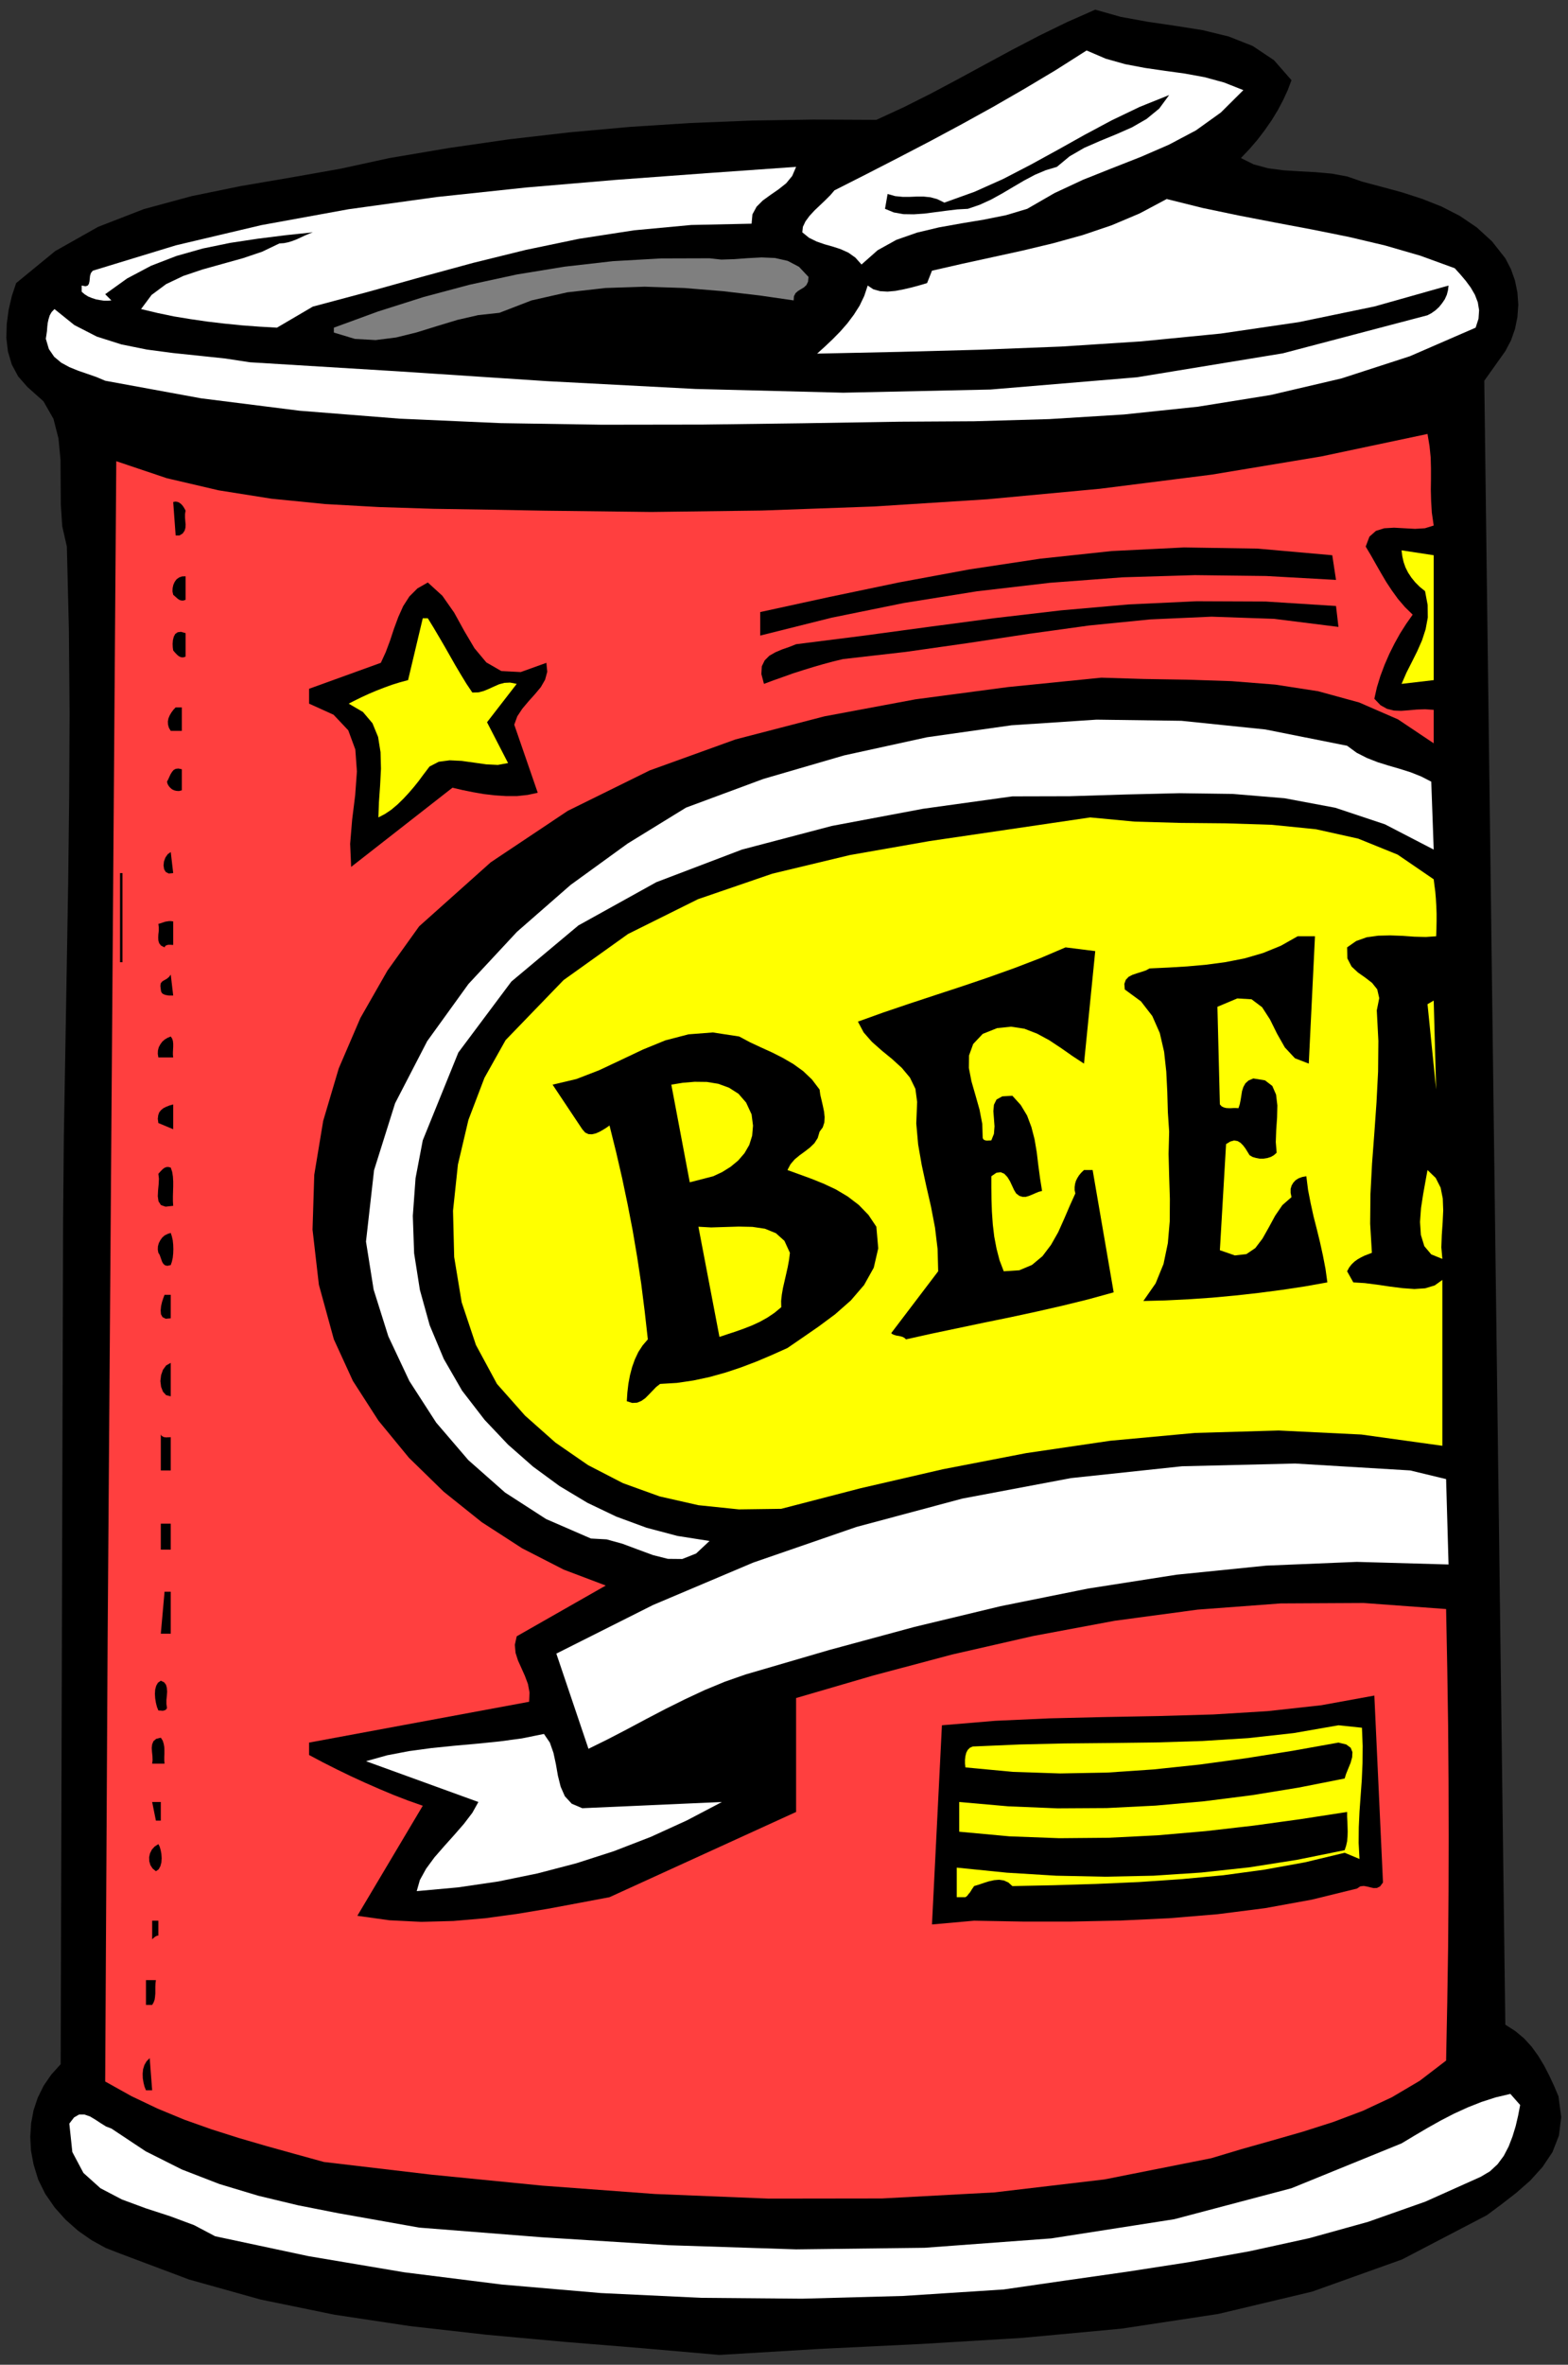 <?xml version="1.0" encoding="UTF-8" standalone="no"?>
<svg
   xmlns:dc="http://purl.org/dc/elements/1.1/"
   xmlns:cc="http://creativecommons.org/ns#"
   xmlns:rdf="http://www.w3.org/1999/02/22-rdf-syntax-ns#"
   xmlns:svg="http://www.w3.org/2000/svg"
   xmlns="http://www.w3.org/2000/svg"
   xmlns:sodipodi="http://sodipodi.sourceforge.net/DTD/sodipodi-0.dtd"
   xmlns:inkscape="http://www.inkscape.org/namespaces/inkscape"
   version="1.0"
   width="913.723mm"
   height="1377.019mm"
   id="svg109"
   sodipodi:docname="GC000537.WMF">
  <rect width="100%" height="100%" fill="#333333" stroke="none"/>
  <sodipodi:namedview
     pagecolor="#ffffff"
     bordercolor="#666666"
     borderopacity="1"
     objecttolerance="10"
     gridtolerance="10"
     guidetolerance="10"
     inkscape:pageopacity="0"
     inkscape:pageshadow="2"
     inkscape:window-width="640"
     inkscape:window-height="480"
     id="namedview111" />
  <defs
     id="defs3">
    <pattern
       id="WMFhbasepattern"
       patternUnits="userSpaceOnUse"
       width="6"
       height="6"
       x="0"
       y="0" />
  </defs>
  <path
     style="fill:none;stroke:none;"
     d="  M 0,5203.84   L 3452.8,5203.84   L 3452.8,0   L 0,0   z "
     id="path5" />
  <path
     style="fill:#000000;fill-rule:evenodd;fill-opacity:1;stroke:none;"
     d="  M 2844.434,176.477   L 2836.183,198.378   L 2826.028,220.278   L 2814.286,242.497   L 2800.957,264.398   L 2785.724,286.298   L 2769.539,307.565   L 2751.767,328.196   L 2733.044,347.875   L 2733.044,347.875   L 2761.288,361.841   L 2793.023,370.411   L 2826.98,374.854   L 2862.206,377.076   L 2898.067,378.98   L 2933.293,382.155   L 2967.567,388.503   L 2999.62,399.612   L 2999.62,399.612   L 3043.732,411.356   L 3088.162,423.417   L 3132.273,437.7   L 3174.799,454.523   L 3215.103,475.154   L 3252.55,500.546   L 3286.19,531.334   L 3315.386,568.471   L 3315.386,568.471   L 3327.763,592.276   L 3336.649,617.351   L 3342.044,643.695   L 3343.948,670.675   L 3342.044,697.972   L 3336.649,724.316   L 3327.763,749.391   L 3315.386,772.879   L 3315.386,772.879   L 3269.053,837.947   L 3315.386,4456.036   L 3315.386,4456.036   L 3337.284,4470.002   L 3356.642,4486.189   L 3373.462,4504.599   L 3388.06,4524.913   L 3401.072,4546.496   L 3412.496,4568.714   L 3422.969,4591.25   L 3432.489,4613.786   L 3432.489,4613.786   L 3438.519,4659.492   L 3433.441,4700.12   L 3419.161,4736.621   L 3397.263,4769.314   L 3370.288,4799.15   L 3339.505,4826.129   L 3306.818,4851.521   L 3274.765,4875.327   L 3274.765,4875.327   L 3087.844,4972.77   L 2889.816,5043.551   L 2682.902,5092.749   L 2469.323,5125.124   L 2250.35,5145.438   L 2028.837,5158.769   L 1806.056,5169.56   L 1584.543,5182.891   L 1584.543,5182.891   L 1413.49,5167.973   L 1242.119,5154.008   L 1071.701,5138.455   L 902.869,5119.41   L 736.576,5094.336   L 574.091,5061.008   L 416.367,5016.889   L 264.355,4959.756   L 264.355,4959.756   L 232.62,4947.377   L 201.519,4930.238   L 172.005,4909.606   L 144.396,4885.166   L 120.277,4858.187   L 99.649,4828.351   L 84.099,4796.928   L 73.943,4763.6   L 73.943,4763.6   L 68.231,4733.13   L 66.644,4702.976   L 68.548,4673.14   L 73.943,4644.257   L 83.146,4616.642   L 96.158,4590.298   L 112.978,4565.858   L 133.606,4543.005   L 133.606,4543.005   L 139.001,2680.795   L 139.001,2680.795   L 140.587,2502.731   L 143.761,2319.589   L 146.934,2133.273   L 150.108,1945.37   L 152.329,1756.832   L 153.281,1569.246   L 151.695,1384.199   L 147.252,1202.961   L 147.252,1202.961   L 137.096,1158.207   L 133.923,1110.28   L 133.606,1061.082   L 133.288,1012.202   L 128.845,965.226   L 117.738,921.741   L 95.841,883.336   L 60.297,851.595   L 60.297,851.595   L 39.986,828.425   L 26.023,802.398   L 17.454,773.514   L 13.964,743.678   L 14.916,712.572   L 19.041,681.784   L 26.023,651.631   L 35.544,623.064   L 35.544,623.064   L 121.546,552.601   L 216.117,499.277   L 316.718,460.236   L 422.079,431.67   L 530.614,409.451   L 640.418,390.724   L 749.905,371.363   L 857.805,347.875   L 857.805,347.875   L 989.189,325.657   L 1121.208,306.612   L 1253.544,291.377   L 1386.832,279.316   L 1520.755,270.746   L 1655.63,265.35   L 1792.092,263.128   L 1930.141,263.763   L 1930.141,263.763   L 1990.755,235.831   L 2050.735,205.678   L 2110.397,173.937   L 2170.059,141.562   L 2229.404,109.504   L 2289.702,78.081   L 2350.316,48.563   L 2412.2,21.266   L 2412.2,21.266   L 2468.371,37.136   L 2527.716,47.928   L 2588.331,56.815   L 2648.628,66.337   L 2706.068,80.303   L 2759.066,101.252   L 2805.717,132.357   L 2844.434,176.477   L 2844.434,176.477   L 2844.434,176.477   L 2844.434,176.477   L 2844.434,176.477  z "
     id="path7" />
  <path
     style="fill:#ffffff;fill-rule:evenodd;fill-opacity:1;stroke:none;"
     d="  M 2738.439,198.378   L 2688.932,247.575   L 2634.029,286.933   L 2574.684,318.356   L 2512.483,345.336   L 2448.695,370.411   L 2384.907,395.803   L 2322.389,425.004   L 2262.409,459.601   L 2262.409,459.601   L 2215.758,473.567   L 2166.886,483.406   L 2117.061,491.659   L 2067.554,500.546   L 2019.634,511.973   L 1974.253,527.843   L 1932.997,550.696   L 1897.453,582.119   L 1897.453,582.119   L 1883.807,566.884   L 1868.574,556.092   L 1851.754,548.474   L 1834.3,542.761   L 1816.211,537.683   L 1798.756,531.652   L 1781.937,523.399   L 1767.021,511.338   L 1767.021,511.338   L 1768.291,499.277   L 1774.003,487.215   L 1782.889,475.154   L 1793.996,463.093   L 1806.056,451.666   L 1818.115,440.239   L 1828.905,429.448   L 1837.791,418.973   L 1837.791,418.973   L 1907.926,383.424   L 1978.378,347.24   L 2048.513,310.739   L 2118.331,273.285   L 2187.831,234.879   L 2256.697,195.204   L 2325.245,154.258   L 2393.159,111.091   L 2393.159,111.091   L 2435.367,129.183   L 2478.209,141.245   L 2521.686,149.497   L 2565.481,155.845   L 2609.276,161.876   L 2652.753,169.811   L 2695.913,181.555   L 2738.439,198.378   L 2738.439,198.378   L 2738.439,198.378   L 2738.439,198.378   L 2738.439,198.378  z "
     id="path9" />
  <path
     style="fill:#000000;fill-rule:evenodd;fill-opacity:1;stroke:none;"
     d="  M 2575.002,209.169   L 2553.104,239.005   L 2525.177,261.858   L 2493.125,280.268   L 2458.533,295.503   L 2422.99,310.104   L 2388.081,325.339   L 2355.711,344.066   L 2327.784,367.237   L 2327.784,367.237   L 2303.348,374.537   L 2279.229,384.694   L 2255.427,397.39   L 2231.626,411.356   L 2207.507,425.639   L 2182.753,439.287   L 2157.683,450.714   L 2131.66,459.601   L 2131.66,459.601   L 2108.493,460.871   L 2084.691,463.727   L 2060.255,466.901   L 2036.137,470.075   L 2012.652,471.662   L 1989.803,471.345   L 1968.54,467.536   L 1949.182,459.601   L 1949.182,459.601   L 1954.894,426.909   L 1954.894,426.909   L 1971.714,431.67   L 1987.899,433.257   L 2003.766,433.257   L 2019.317,432.622   L 2034.232,432.622   L 2049.465,434.209   L 2064.381,438.335   L 2079.931,445.953   L 2079.931,445.953   L 2146.258,422.147   L 2209.411,393.898   L 2270.026,362.475   L 2329.688,329.783   L 2388.716,296.773   L 2448.695,264.715   L 2510.262,235.196   L 2575.002,209.169   L 2575.002,209.169   L 2575.002,209.169   L 2575.002,209.169   L 2575.002,209.169  z "
     id="path11" />
  <path
     style="fill:#ffffff;fill-rule:evenodd;fill-opacity:1;stroke:none;"
     d="  M 1753.375,367.237   L 1744.806,387.233   L 1731.478,403.421   L 1714.658,416.752   L 1697.204,428.813   L 1680.066,441.192   L 1666.42,454.84   L 1657.217,471.662   L 1655.313,492.294   L 1655.313,492.294   L 1522.342,495.15   L 1396.353,506.894   L 1275.124,525.621   L 1157.704,550.061   L 1041.87,578.628   L 926.353,610.051   L 809.25,642.743   L 688.973,674.801   L 688.973,674.801   L 609.952,721.142   L 609.952,721.142   L 571.235,718.92   L 532.836,716.064   L 494.753,712.255   L 456.988,707.811   L 419.858,702.415   L 383.045,696.385   L 346.549,688.767   L 310.689,680.197   L 310.689,680.197   L 333.855,649.091   L 365.908,625.286   L 403.99,607.194   L 446.516,592.911   L 490.945,580.532   L 535.374,568.153   L 577.582,553.87   L 615.347,535.778   L 615.347,535.778   L 625.185,535.143   L 634.706,533.239   L 643.909,530.382   L 653.112,526.891   L 661.998,522.765   L 670.884,518.638   L 679.77,514.829   L 688.973,511.338   L 688.973,511.338   L 628.994,517.686   L 568.062,525.304   L 507.13,534.508   L 446.833,546.887   L 388.44,563.392   L 332.586,584.976   L 279.905,612.907   L 231.668,647.504   L 231.668,647.504   L 245.314,661.153   L 245.314,661.153   L 237.697,661.788   L 229.129,661.788   L 220.56,660.518   L 211.674,658.931   L 202.789,656.074   L 194.22,652.583   L 186.604,647.822   L 179.939,642.108   L 179.939,642.108   L 179.939,628.46   L 179.939,628.46   L 188.19,630.047   L 193.268,628.46   L 195.807,624.651   L 197.076,619.255   L 197.711,613.225   L 198.346,606.877   L 200.25,600.846   L 204.375,595.767   L 204.375,595.767   L 387.488,539.904   L 575.678,495.468   L 767.359,460.553   L 962.214,433.574   L 1159.29,412.625   L 1357.319,395.803   L 1555.664,381.202   L 1753.375,367.237   L 1753.375,367.237   L 1753.375,367.237   L 1753.375,367.237   L 1753.375,367.237  z "
     id="path13" />
  <path
     style="fill:#ffffff;fill-rule:evenodd;fill-opacity:1;stroke:none;"
     d="  M 3203.995,590.372   L 3216.372,604.02   L 3228.432,618.303   L 3239.222,632.904   L 3248.425,648.774   L 3254.772,665.279   L 3257.628,682.736   L 3256.358,701.463   L 3250.012,721.142   L 3250.012,721.142   L 3105.298,783.988   L 2954.556,832.868   L 2798.418,869.37   L 2638.472,895.08   L 2475.353,912.219   L 2310.964,922.376   L 2145.941,927.137   L 1981.869,928.09   L 1981.869,928.09   L 1766.704,931.581   L 1547.413,934.438   L 1325.583,934.755   L 1102.484,931.264   L 880.02,921.424   L 659.777,903.967   L 443.025,876.67   L 231.668,837.947   L 231.668,837.947   L 212.944,830.012   L 192.951,823.029   L 172.64,816.046   L 152.964,808.111   L 134.875,798.271   L 119.325,785.258   L 107.583,768.118   L 100.918,745.582   L 100.918,745.582   L 102.188,737.33   L 103.457,728.442   L 104.092,719.555   L 105.044,710.985   L 106.948,702.415   L 109.487,694.163   L 113.612,686.862   L 119.959,680.197   L 119.959,680.197   L 163.754,715.429   L 213.261,740.821   L 267.211,757.961   L 323.7,769.388   L 381.458,777.005   L 439.534,783.036   L 496.34,789.067   L 550.29,797.319   L 550.29,797.319   L 877.798,817.316   L 1204.989,838.899   L 1531.545,856.039   L 1857.149,864.291   L 2181.484,857.308   L 2504.232,830.329   L 2825.393,777.64   L 3144.016,693.845   L 3144.016,693.845   L 3152.901,689.084   L 3161.47,683.054   L 3169.404,675.753   L 3176.068,667.501   L 3182.098,658.613   L 3186.541,648.774   L 3189.08,638.934   L 3190.349,628.46   L 3190.349,628.46   L 3027.23,674.484   L 2859.985,709.081   L 2688.614,734.156   L 2514.07,751.295   L 2337.304,762.722   L 2158.635,769.705   L 1979.33,774.466   L 1799.708,778.275   L 1799.708,778.275   L 1816.846,762.722   L 1833.983,746.534   L 1850.802,729.395   L 1866.353,711.62   L 1880.633,692.576   L 1893.328,672.579   L 1903.483,651.313   L 1911.099,628.46   L 1911.099,628.46   L 1923.476,636.713   L 1938.392,640.839   L 1954.894,641.791   L 1972.349,640.204   L 1990.438,636.713   L 2008.209,632.586   L 2025.664,627.825   L 2041.849,623.064   L 2041.849,623.064   L 2052.639,595.767   L 2052.639,595.767   L 2119.283,580.532   L 2186.244,565.931   L 2252.889,551.331   L 2319.215,535.461   L 2384.59,517.369   L 2448.378,495.785   L 2509.944,469.758   L 2569.607,438.018   L 2569.607,438.018   L 2648.628,457.697   L 2729.235,474.519   L 2809.843,490.072   L 2890.768,505.307   L 2971.058,521.495   L 3050.396,540.222   L 3128.148,562.757   L 3203.995,590.372   L 3203.995,590.372   L 3203.995,590.372   L 3203.995,590.372   L 3203.995,590.372  z "
     id="path15" />
  <path
     style="fill:#7f7f7f;fill-rule:evenodd;fill-opacity:1;stroke:none;"
     d="  M 1780.667,609.416   L 1779.715,619.89   L 1776.224,627.19   L 1770.512,632.586   L 1764.165,636.395   L 1757.501,640.521   L 1752.106,645.283   L 1748.615,651.948   L 1747.98,661.153   L 1747.98,661.153   L 1673.402,650.361   L 1592.16,640.839   L 1506.792,633.856   L 1419.837,630.999   L 1333.2,633.856   L 1249.418,643.378   L 1170.715,661.153   L 1099.945,688.449   L 1099.945,688.449   L 1053.294,693.528   L 1007.596,704.002   L 962.531,717.651   L 917.467,731.616   L 872.403,742.726   L 827.339,748.439   L 781.64,745.9   L 735.307,731.934   L 735.307,731.934   L 735.307,721.142   L 735.307,721.142   L 832.417,685.593   L 932.383,653.852   L 1034.571,626.556   L 1138.662,604.02   L 1243.706,586.88   L 1349.702,574.819   L 1456.015,568.788   L 1562.646,568.471   L 1562.646,568.471   L 1588.669,571.327   L 1617.231,570.375   L 1647.379,568.153   L 1677.528,566.566   L 1707.042,567.836   L 1734.968,574.184   L 1759.722,587.198   L 1780.667,609.416   L 1780.667,609.416   L 1780.667,609.416   L 1780.667,609.416   L 1780.667,609.416  z "
     id="path17" />
  <path
     style="fill:#ff3f3f;fill-rule:evenodd;fill-opacity:1;stroke:none;"
     d="  M 3157.662,1156.62   L 3138.303,1162.651   L 3116.406,1163.921   L 3093.239,1162.651   L 3070.39,1161.382   L 3048.81,1162.651   L 3030.403,1168.364   L 3016.122,1181.061   L 3007.871,1202.961   L 3007.871,1202.961   L 3019.613,1222.64   L 3030.721,1242.32   L 3041.828,1261.681   L 3053.253,1281.043   L 3065.629,1299.77   L 3078.958,1318.179   L 3094.191,1335.954   L 3111.328,1352.776   L 3111.328,1352.776   L 3097.047,1373.09   L 3083.718,1394.039   L 3071.342,1416.257   L 3059.917,1439.11   L 3049.444,1463.233   L 3040.241,1487.673   L 3032.625,1512.43   L 3026.912,1537.823   L 3026.912,1537.823   L 3040.559,1552.106   L 3054.839,1560.041   L 3070.072,1563.85   L 3085.94,1564.485   L 3102.76,1563.215   L 3120.214,1561.628   L 3138.621,1560.993   L 3157.662,1562.263   L 3157.662,1562.263   L 3157.662,1635.901   L 3157.662,1635.901   L 3078.958,1583.212   L 2993.59,1546.075   L 2903.145,1521.318   L 2808.573,1506.717   L 2712.098,1499.1   L 2614.988,1495.926   L 2518.83,1494.338   L 2425.528,1491.482   L 2425.528,1491.482   L 2220.201,1512.113   L 2016.461,1539.092   L 1815.893,1576.546   L 1620.087,1627.331   L 1430.944,1695.573   L 1250.688,1784.446   L 1080.904,1897.759   L 923.18,2038.686   L 923.18,2038.686   L 853.362,2136.13   L 793.7,2240.555   L 746.097,2351.329   L 711.823,2466.865   L 692.147,2585.574   L 688.339,2706.187   L 702.302,2827.436   L 735.307,2947.732   L 735.307,2947.732   L 777.197,3039.144   L 833.369,3126.43   L 900.648,3208.32   L 977.447,3283.228   L 1061.228,3350.2   L 1150.087,3407.65   L 1241.802,3454.626   L 1334.152,3489.541   L 1334.152,3489.541   L 1138.028,3601.267   L 1138.028,3601.267   L 1133.902,3619.994   L 1135.489,3637.768   L 1140.884,3654.591   L 1148.5,3671.413   L 1156.117,3688.553   L 1162.781,3706.327   L 1166.272,3725.054   L 1165.32,3745.368   L 1165.32,3745.368   L 680.722,3835.194   L 680.722,3862.49   L 680.722,3862.49   L 711.188,3878.678   L 741.971,3894.231   L 772.754,3909.149   L 803.855,3923.432   L 834.956,3937.08   L 866.691,3950.411   L 898.744,3962.79   L 931.114,3974.217   L 931.114,3974.217   L 787.035,4216.396   L 787.035,4216.396   L 857.488,4226.235   L 927.94,4229.727   L 998.392,4227.822   L 1068.527,4221.792   L 1138.345,4212.27   L 1207.211,4200.843   L 1275.124,4188.147   L 1342.403,4175.451   L 1342.403,4175.451   L 1753.375,3987.865   L 1753.375,3737.116   L 1753.375,3737.116   L 1923.159,3687.601   L 2097.386,3641.26   L 2275.421,3600.632   L 2455.677,3566.987   L 2637.838,3542.547   L 2820.633,3528.899   L 3003.111,3527.946   L 3184.954,3541.277   L 3184.954,3541.277   L 3187.493,3670.778   L 3189.397,3796.47   L 3190.349,3919.623   L 3190.666,4041.189   L 3190.349,4162.437   L 3189.397,4284.638   L 3187.493,4408.425   L 3184.954,4535.07   L 3184.954,4535.07   L 3126.878,4579.506   L 3065.629,4615.69   L 3001.841,4645.526   L 2936.149,4670.284   L 2869.505,4691.55   L 2801.909,4710.912   L 2734.313,4729.956   L 2667.669,4749.952   L 2667.669,4749.952   L 2432.51,4796.611   L 2190.053,4825.177   L 1942.517,4838.508   L 1692.443,4838.825   L 1442.369,4828.668   L 1193.882,4810.259   L 950.155,4786.136   L 713.409,4758.205   L 713.409,4758.205   L 648.987,4740.43   L 586.151,4722.973   L 525.219,4705.198   L 465.239,4686.154   L 406.212,4665.205   L 347.819,4641.083   L 289.743,4613.468   L 231.668,4581.093   L 231.668,4581.093   L 237.063,3606.663   L 256.104,1015.058   L 256.104,1015.058   L 367.495,1052.512   L 481.742,1079.174   L 597.893,1097.583   L 715.631,1109.327   L 834.956,1115.993   L 955.232,1119.802   L 1076.461,1121.706   L 1198.007,1123.928   L 1198.007,1123.928   L 1434.435,1126.784   L 1677.845,1123.611   L 1925.063,1114.723   L 2174.185,1098.853   L 2422.672,1075.682   L 2668.938,1044.577   L 2909.809,1004.584   L 3144.016,955.069   L 3144.016,955.069   L 3148.459,981.731   L 3150.997,1006.806   L 3151.632,1030.611   L 3151.632,1054.099   L 3151.315,1077.587   L 3151.949,1102.344   L 3153.536,1128.371   L 3157.662,1156.62   L 3157.662,1156.62   L 3157.662,1156.62   L 3157.662,1156.62   L 3157.662,1156.62  z "
     id="path19" />
  <path
     style="fill:#000000;fill-rule:evenodd;fill-opacity:1;stroke:none;"
     d="  M 408.751,1123.928   L 407.481,1131.546   L 407.481,1139.163   L 408.116,1146.781   L 408.751,1154.399   L 408.433,1161.699   L 406.529,1168.047   L 402.404,1174.078   L 395.104,1178.521   L 395.104,1178.521   L 386.853,1178.521   L 381.458,1104.884   L 381.458,1104.884   L 386.219,1103.931   L 390.979,1104.566   L 395.104,1106.471   L 398.913,1109.327   L 402.404,1113.136   L 404.942,1116.945   L 407.164,1120.754   L 408.751,1123.928   L 408.751,1123.928   L 408.751,1123.928   L 408.751,1123.928   L 408.751,1123.928  z "
     id="path21" />
  <path
     style="fill:#000000;fill-rule:evenodd;fill-opacity:1;stroke:none;"
     d="  M 2934.245,1222.006   L 2942.497,1276.282   L 2942.497,1276.282   L 2788.58,1267.712   L 2631.808,1265.807   L 2472.814,1270.569   L 2312.551,1282.63   L 2151.653,1301.357   L 1991.072,1327.066   L 1831.761,1359.442   L 1674.354,1398.8   L 1674.354,1398.8   L 1674.354,1347.063   L 1674.354,1347.063   L 1827.318,1313.736   L 1980.917,1281.678   L 2135.468,1253.111   L 2290.971,1229.623   L 2448.378,1212.801   L 2607.689,1204.866   L 2769.539,1207.405   L 2934.245,1222.006   L 2934.245,1222.006   L 2934.245,1222.006   L 2934.245,1222.006   L 2934.245,1222.006  z "
     id="path23" />
  <path
     style="fill:#ffff00;fill-rule:evenodd;fill-opacity:1;stroke:none;"
     d="  M 3157.662,1496.878   L 3086.892,1505.13   L 3086.892,1505.13   L 3097.682,1480.373   L 3109.742,1456.567   L 3121.483,1433.08   L 3131.956,1409.274   L 3139.89,1384.834   L 3144.65,1359.124   L 3144.333,1331.51   L 3138.621,1301.039   L 3138.621,1301.039   L 3126.878,1291.517   L 3117.041,1281.678   L 3108.472,1271.203   L 3101.173,1260.094   L 3095.461,1248.668   L 3091.335,1236.924   L 3088.479,1224.228   L 3086.892,1211.214   L 3086.892,1211.214   L 3157.662,1222.006   L 3157.662,1496.878   L 3157.662,1496.878   L 3157.662,1496.878   L 3157.662,1496.878  z "
     id="path25" />
  <path
     style="fill:#000000;fill-rule:evenodd;fill-opacity:1;stroke:none;"
     d="  M 408.751,1320.084   L 403.99,1321.671   L 399.865,1321.671   L 396.056,1320.718   L 392.883,1318.814   L 390.027,1316.592   L 387.171,1314.053   L 384.314,1311.514   L 381.458,1308.975   L 381.458,1308.975   L 379.871,1301.674   L 380.189,1294.374   L 381.776,1287.074   L 384.632,1280.726   L 388.757,1275.012   L 394.47,1270.886   L 400.817,1268.664   L 408.751,1268.347   L 408.751,1268.347   L 408.751,1320.084   L 408.751,1320.084   L 408.751,1320.084   L 408.751,1320.084  z "
     id="path27" />
  <path
     style="fill:#000000;fill-rule:evenodd;fill-opacity:1;stroke:none;"
     d="  M 1203.402,1458.789   L 1205.306,1478.468   L 1200.546,1495.926   L 1191.026,1512.43   L 1178.014,1527.983   L 1164.051,1543.536   L 1150.404,1559.724   L 1139.297,1576.546   L 1132.633,1594.956   L 1132.633,1594.956   L 1184.361,1744.77   L 1184.361,1744.77   L 1162.147,1749.531   L 1138.662,1752.071   L 1114.861,1752.071   L 1090.425,1750.484   L 1065.671,1747.627   L 1041.87,1743.501   L 1018.386,1738.74   L 996.488,1733.661   L 996.488,1733.661   L 773.389,1907.916   L 773.389,1907.916   L 771.168,1857.131   L 775.611,1803.807   L 782.275,1750.166   L 786.083,1697.794   L 782.592,1649.549   L 767.042,1607.334   L 734.672,1573.055   L 680.722,1548.614   L 680.722,1548.614   L 680.722,1515.922   L 838.764,1458.789   L 838.764,1458.789   L 849.554,1435.301   L 859.074,1409.909   L 867.643,1383.882   L 877.164,1358.172   L 887.954,1334.049   L 901.6,1312.783   L 919.371,1295.009   L 942.221,1281.995   L 942.221,1281.995   L 974.274,1311.196   L 1000.297,1348.333   L 1022.511,1388.643   L 1045.043,1426.731   L 1071.066,1457.837   L 1104.071,1476.881   L 1146.914,1479.103   L 1203.402,1458.789   L 1203.402,1458.789   L 1203.402,1458.789   L 1203.402,1458.789   L 1203.402,1458.789  z "
     id="path29" />
  <path
     style="fill:#000000;fill-rule:evenodd;fill-opacity:1;stroke:none;"
     d="  M 2947.892,1379.756   L 2806.035,1361.981   L 2668.303,1357.22   L 2533.111,1363.251   L 2399.188,1376.582   L 2265.9,1394.991   L 2131.66,1415.305   L 1995.515,1434.667   L 1856.832,1450.537   L 1856.832,1450.537   L 1834.3,1455.932   L 1812.085,1461.963   L 1790.188,1468.311   L 1768.608,1474.977   L 1746.711,1481.96   L 1725.448,1489.577   L 1703.868,1497.195   L 1682.605,1505.13   L 1682.605,1505.13   L 1676.893,1483.547   L 1677.845,1466.407   L 1684.192,1453.393   L 1694.347,1443.236   L 1707.676,1435.619   L 1722.592,1429.271   L 1738.142,1423.875   L 1753.375,1417.844   L 1753.375,1417.844   L 1899.04,1399.435   L 2044.705,1379.756   L 2190.687,1360.394   L 2337.622,1343.254   L 2485.826,1330.241   L 2635.616,1323.258   L 2787.628,1323.892   L 2942.497,1333.732   L 2942.497,1333.732   L 2947.892,1379.756   L 2947.892,1379.756   L 2947.892,1379.756   L 2947.892,1379.756  z "
     id="path31" />
  <path
     style="fill:#ffff00;fill-rule:evenodd;fill-opacity:1;stroke:none;"
     d="  M 942.221,1360.711   L 954.915,1381.343   L 967.292,1402.291   L 979.351,1422.922   L 991.093,1443.554   L 1002.835,1464.185   L 1014.895,1484.499   L 1027.272,1504.813   L 1040.283,1524.174   L 1040.283,1524.174   L 1053.612,1523.857   L 1065.671,1520.683   L 1077.096,1515.922   L 1088.203,1510.843   L 1098.993,1506.082   L 1110.735,1502.908   L 1123.429,1502.274   L 1138.028,1505.13   L 1138.028,1505.13   L 1072.653,1589.56   L 1118.986,1679.385   L 1118.986,1679.385   L 1096.454,1683.511   L 1071.066,1682.242   L 1044.091,1678.433   L 1016.799,1674.624   L 990.459,1673.354   L 966.34,1676.528   L 946.029,1687.003   L 931.114,1706.682   L 931.114,1706.682   L 922.228,1718.743   L 912.072,1731.439   L 900.648,1744.77   L 888.271,1758.101   L 875.259,1770.797   L 861.613,1782.224   L 847.332,1791.746   L 833.369,1799.046   L 833.369,1799.046   L 834.638,1765.084   L 837.177,1728.583   L 839.081,1691.764   L 838.129,1655.58   L 832.734,1621.935   L 820.357,1591.782   L 799.412,1567.024   L 767.994,1548.614   L 767.994,1548.614   L 781.64,1541.632   L 796.556,1534.331   L 812.424,1527.031   L 828.926,1520.048   L 846.063,1513.383   L 863.517,1507.035   L 880.972,1501.639   L 898.744,1496.878   L 898.744,1496.878   L 931.114,1360.711   L 942.221,1360.711   L 942.221,1360.711   L 942.221,1360.711   L 942.221,1360.711  z "
     id="path33" />
  <path
     style="fill:#000000;fill-rule:evenodd;fill-opacity:1;stroke:none;"
     d="  M 408.751,1445.141   L 403.99,1446.728   L 399.865,1446.728   L 396.056,1445.458   L 392.883,1443.554   L 390.027,1441.015   L 387.171,1438.158   L 384.314,1434.984   L 381.458,1431.492   L 381.458,1431.492   L 380.506,1424.827   L 380.189,1416.892   L 380.824,1408.957   L 382.728,1401.339   L 385.901,1395.308   L 391.296,1391.499   L 398.595,1390.547   L 408.751,1393.404   L 408.751,1393.404   L 408.751,1445.141   L 408.751,1445.141   L 408.751,1445.141   L 408.751,1445.141  z "
     id="path35" />
  <path
     style="fill:#000000;fill-rule:evenodd;fill-opacity:1;stroke:none;"
     d="  M 400.499,1608.604   L 376.063,1608.604   L 376.063,1608.604   L 371.938,1601.621   L 370.034,1594.638   L 369.716,1587.655   L 370.986,1580.99   L 373.842,1574.324   L 377.333,1568.294   L 381.776,1562.263   L 386.853,1556.867   L 386.853,1556.867   L 400.499,1556.867   L 400.499,1608.604   L 400.499,1608.604   L 400.499,1608.604   L 400.499,1608.604  z "
     id="path37" />
  <path
     style="fill:#ffffff;fill-rule:evenodd;fill-opacity:1;stroke:none;"
     d="  M 3152.267,1720.33   L 3157.662,1869.828   L 3157.662,1869.828   L 3050.396,1814.282   L 2940.91,1777.78   L 2829.202,1756.832   L 2714.954,1747.31   L 2597.851,1745.723   L 2478.209,1748.579   L 2355.394,1752.388   L 2229.722,1752.705   L 2229.722,1752.705   L 2032.963,1780.002   L 1832.079,1817.773   L 1634.05,1869.828   L 1445.543,1941.561   L 1273.855,2036.782   L 1126.286,2160.252   L 1009.5,2316.415   L 931.114,2509.714   L 931.114,2509.714   L 915.246,2592.874   L 909.216,2676.034   L 912.072,2758.242   L 924.766,2838.862   L 946.346,2916.626   L 977.447,2990.899   L 1017.751,3060.728   L 1067.258,3124.843   L 1067.258,3124.843   L 1118.986,3179.437   L 1174.206,3228   L 1232.282,3270.532   L 1293.531,3307.351   L 1357.319,3337.821   L 1423.645,3362.262   L 1491.876,3380.354   L 1562.646,3391.463   L 1562.646,3391.463   L 1533.132,3419.077   L 1502.666,3431.138   L 1470.931,3430.821   L 1438.244,3422.568   L 1404.604,3410.189   L 1370.647,3397.493   L 1336.056,3387.971   L 1301.464,3386.067   L 1301.464,3386.067   L 1202.768,3343.217   L 1112.322,3284.815   L 1031.397,3213.399   L 960.627,3130.874   L 901.6,3039.461   L 855.266,2941.066   L 822.896,2838.227   L 806.076,2732.532   L 806.076,2732.532   L 823.848,2575.417   L 870.182,2428.141   L 940.951,2291.34   L 1031.714,2165.648   L 1138.662,2050.748   L 1256.718,1947.591   L 1382.389,1856.496   L 1510.917,1777.463   L 1510.917,1777.463   L 1681.336,1714.3   L 1859.053,1662.563   L 2041.849,1622.57   L 2227.818,1596.225   L 2415.056,1583.846   L 2601.977,1586.386   L 2786.676,1605.43   L 2966.933,1641.296   L 2966.933,1641.296   L 2988.195,1656.849   L 3010.727,1668.276   L 3034.211,1677.481   L 3058.648,1685.098   L 3082.767,1692.081   L 3106.885,1699.699   L 3130.052,1708.904   L 3152.267,1720.33   L 3152.267,1720.33   L 3152.267,1720.33   L 3152.267,1720.33   L 3152.267,1720.33  z "
     id="path39" />
  <path
     style="fill:#000000;fill-rule:evenodd;fill-opacity:1;stroke:none;"
     d="  M 400.499,1739.374   L 394.152,1740.961   L 388.757,1740.644   L 383.362,1739.374   L 378.919,1737.153   L 374.794,1733.661   L 371.62,1729.852   L 369.081,1725.409   L 367.812,1720.33   L 367.812,1720.33   L 370.668,1714.934   L 373.207,1709.221   L 375.746,1703.825   L 378.919,1698.747   L 382.41,1694.62   L 387.171,1692.081   L 392.883,1691.446   L 400.499,1693.033   L 400.499,1693.033   L 400.499,1739.374   L 400.499,1739.374   L 400.499,1739.374   L 400.499,1739.374  z "
     id="path41" />
  <path
     style="fill:#ffff00;fill-rule:evenodd;fill-opacity:1;stroke:none;"
     d="  M 3157.662,1935.213   L 3159.249,1948.226   L 3161.153,1962.509   L 3162.422,1977.745   L 3163.374,1993.932   L 3164.009,2010.438   L 3164.009,2027.26   L 3163.691,2044.082   L 3163.057,2060.587   L 3163.057,2060.587   L 3140.207,2062.174   L 3115.137,2061.539   L 3088.796,2059.635   L 3061.821,2058.683   L 3035.481,2059.318   L 3010.093,2062.809   L 2986.926,2071.062   L 2966.933,2085.027   L 2966.933,2085.027   L 2967.567,2109.468   L 2976.771,2127.242   L 2990.734,2140.256   L 3006.602,2151.365   L 3021.835,2163.109   L 3033.259,2177.392   L 3037.702,2196.754   L 3032.307,2223.733   L 3032.307,2223.733   L 3035.798,2290.705   L 3035.164,2358.312   L 3031.673,2426.237   L 3026.912,2493.844   L 3021.835,2561.134   L 3018.344,2627.788   L 3017.709,2693.491   L 3021.517,2757.289   L 3021.517,2757.289   L 3013.266,2760.463   L 3005.015,2763.637   L 2997.398,2767.446   L 2990.099,2771.573   L 2983.118,2776.651   L 2976.771,2782.682   L 2971.376,2789.664   L 2966.933,2797.917   L 2966.933,2797.917   L 2980.579,2822.357   L 2980.579,2822.357   L 3005.967,2823.944   L 3033.259,2827.436   L 3061.186,2831.562   L 3088.796,2835.053   L 3115.137,2836.958   L 3138.938,2835.371   L 3159.883,2829.023   L 3176.703,2816.961   L 3176.703,2816.961   L 3176.703,3181.976   L 3176.703,3181.976   L 2998.351,3157.218   L 2816.19,3148.331   L 2631.491,3153.727   L 2445.522,3170.867   L 2259.87,3198.164   L 2076.123,3233.713   L 1895.867,3275.293   L 1720.688,3320.682   L 1720.688,3320.682   L 1627.386,3321.951   L 1538.21,3312.747   L 1452.842,3293.385   L 1371.917,3264.184   L 1295.117,3224.508   L 1223.396,3174.993   L 1156.434,3115.639   L 1094.55,3045.81   L 1094.55,3045.81   L 1048.217,2960.11   L 1016.799,2866.159   L 1000.297,2766.494   L 997.758,2664.607   L 1008.548,2563.038   L 1031.714,2464.643   L 1066.941,2372.278   L 1113.591,2289.118   L 1113.591,2289.118   L 1241.167,2157.078   L 1383.341,2055.509   L 1537.258,1979.014   L 1701.012,1922.834   L 1871.748,1881.889   L 2047.244,1851.101   L 2224.327,1825.073   L 2401.092,1799.046   L 2401.092,1799.046   L 2498.837,1808.251   L 2599.121,1811.108   L 2700.356,1812.06   L 2800.64,1815.234   L 2898.384,1825.073   L 2991.369,1845.705   L 3078.323,1880.937   L 3157.662,1935.213   L 3157.662,1935.213   L 3157.662,1935.213   L 3157.662,1935.213   L 3157.662,1935.213  z "
     id="path43" />
  <path
     style="fill:#000000;fill-rule:evenodd;fill-opacity:1;stroke:none;"
     d="  M 381.458,1921.564   L 371.62,1922.517   L 364.956,1919.025   L 361.465,1912.994   L 360.196,1904.742   L 361.148,1895.855   L 364.321,1887.285   L 369.399,1879.984   L 376.063,1875.223   L 376.063,1875.223   L 381.458,1921.564   L 381.458,1921.564   L 381.458,1921.564   L 381.458,1921.564  z "
     id="path45" />
  <path
     style="fill:#000000;fill-rule:evenodd;fill-opacity:1;stroke:none;"
     d="  M 264.355,1921.564   L 269.75,1921.564   L 269.75,2117.72   L 264.355,2117.72   L 264.355,1921.564   L 264.355,1921.564   L 264.355,1921.564   L 264.355,1921.564  z "
     id="path47" />
  <path
     style="fill:#000000;fill-rule:evenodd;fill-opacity:1;stroke:none;"
     d="  M 381.458,2079.632   L 378.919,2079.632   L 376.381,2079.314   L 373.524,2079.314   L 370.668,2079.314   L 368.129,2079.949   L 365.591,2080.901   L 363.686,2082.488   L 362.417,2085.027   L 362.417,2085.027   L 354.801,2081.219   L 350.675,2076.14   L 348.771,2070.11   L 348.454,2063.444   L 348.771,2056.144   L 349.723,2048.526   L 349.723,2040.908   L 348.771,2033.291   L 348.771,2033.291   L 352.579,2032.338   L 356.387,2031.069   L 360.196,2029.799   L 364.004,2028.53   L 367.812,2027.895   L 371.938,2027.26   L 376.381,2027.26   L 381.458,2027.895   L 381.458,2027.895   L 381.458,2079.632   L 381.458,2079.632   L 381.458,2079.632   L 381.458,2079.632  z "
     id="path49" />
  <path
     style="fill:#000000;fill-rule:evenodd;fill-opacity:1;stroke:none;"
     d="  M 2882.517,2340.855   L 2852.051,2329.111   L 2829.836,2305.306   L 2812.699,2275.153   L 2797.149,2243.729   L 2779.694,2216.75   L 2756.528,2199.293   L 2725.11,2197.389   L 2681.315,2215.798   L 2681.315,2215.798   L 2686.71,2430.68   L 2686.71,2430.68   L 2690.836,2435.124   L 2695.596,2437.346   L 2700.673,2438.616   L 2706.068,2438.933   L 2711.463,2438.933   L 2716.858,2438.616   L 2722.253,2438.616   L 2727.648,2438.933   L 2727.648,2438.933   L 2730.505,2430.363   L 2732.409,2420.841   L 2733.996,2411.001   L 2735.582,2401.162   L 2738.439,2392.275   L 2742.881,2384.34   L 2749.863,2377.991   L 2760.336,2373.548   L 2760.336,2373.548   L 2786.041,2377.674   L 2802.227,2390.053   L 2810.478,2409.097   L 2813.334,2432.902   L 2812.699,2459.564   L 2810.795,2487.178   L 2809.843,2513.523   L 2811.747,2537.011   L 2811.747,2537.011   L 2805.717,2542.407   L 2799.053,2546.216   L 2791.119,2548.755   L 2782.868,2550.024   L 2774.299,2550.024   L 2766.048,2548.437   L 2758.432,2546.216   L 2752.085,2542.407   L 2752.085,2542.407   L 2747.642,2535.106   L 2742.881,2527.489   L 2737.804,2520.823   L 2732.091,2515.11   L 2725.744,2511.301   L 2718.128,2510.032   L 2709.877,2512.253   L 2700.356,2517.967   L 2700.356,2517.967   L 2686.71,2751.576   L 2686.71,2751.576   L 2719.715,2763.003   L 2745.103,2760.146   L 2764.779,2746.815   L 2780.646,2725.866   L 2794.61,2701.109   L 2808.573,2675.399   L 2824.441,2652.229   L 2844.434,2634.771   L 2844.434,2634.771   L 2842.53,2625.249   L 2842.53,2616.679   L 2844.752,2609.062   L 2848.56,2602.713   L 2853.638,2597.318   L 2860.302,2593.191   L 2868.236,2590.335   L 2877.122,2588.748   L 2877.122,2588.748   L 2880.93,2618.901   L 2886.642,2648.102   L 2892.989,2676.986   L 2900.289,2705.552   L 2907.27,2734.119   L 2913.617,2763.003   L 2919.33,2792.521   L 2923.455,2822.357   L 2923.455,2822.357   L 2873.631,2831.244   L 2823.172,2838.862   L 2772.078,2845.528   L 2720.667,2851.241   L 2669.256,2856.002   L 2617.844,2859.493   L 2567.385,2862.033   L 2518.196,2863.302   L 2518.196,2863.302   L 2545.171,2824.579   L 2562.625,2781.729   L 2572.146,2736.023   L 2576.271,2688.095   L 2576.588,2638.898   L 2575.002,2589.065   L 2573.732,2539.55   L 2575.002,2490.67   L 2575.002,2490.67   L 2572.146,2447.82   L 2570.876,2403.066   L 2568.655,2358.312   L 2563.894,2314.828   L 2554.374,2273.566   L 2537.872,2236.112   L 2512.801,2203.737   L 2477.257,2177.709   L 2477.257,2177.709   L 2476.305,2165.331   L 2479.479,2156.443   L 2485.826,2149.778   L 2494.394,2145.334   L 2503.915,2142.16   L 2514.07,2138.986   L 2523.591,2135.812   L 2531.842,2131.368   L 2531.842,2131.368   L 2573.098,2129.464   L 2614.988,2126.925   L 2657.514,2123.116   L 2699.722,2117.403   L 2741.612,2109.15   L 2781.916,2097.406   L 2820.95,2081.536   L 2858.081,2060.587   L 2858.081,2060.587   L 2896.163,2060.587   L 2882.517,2340.855   L 2882.517,2340.855   L 2882.517,2340.855   L 2882.517,2340.855  z "
     id="path51" />
  <path
     style="fill:#000000;fill-rule:evenodd;fill-opacity:1;stroke:none;"
     d="  M 2387.446,2340.855   L 2362.693,2324.668   L 2337.304,2306.893   L 2310.964,2289.436   L 2283.989,2274.835   L 2256.062,2264.043   L 2226.866,2259.6   L 2196.082,2262.774   L 2164.347,2275.47   L 2164.347,2275.47   L 2143.402,2297.688   L 2134.198,2323.081   L 2133.881,2350.377   L 2139.593,2379.896   L 2148.479,2410.684   L 2157.365,2442.107   L 2163.395,2473.53   L 2164.347,2504.318   L 2164.347,2504.318   L 2165.617,2507.175   L 2167.521,2508.762   L 2170.059,2509.714   L 2172.916,2510.349   L 2175.454,2510.349   L 2178.311,2510.032   L 2180.849,2510.032   L 2183.388,2509.714   L 2183.388,2509.714   L 2189.101,2495.431   L 2190.37,2478.926   L 2189.101,2461.786   L 2187.831,2445.599   L 2189.101,2431.315   L 2194.813,2419.889   L 2207.507,2412.906   L 2229.722,2411.636   L 2229.722,2411.636   L 2248.128,2431.95   L 2262.092,2455.121   L 2271.612,2480.513   L 2278.594,2507.492   L 2283.354,2535.741   L 2286.845,2564.625   L 2290.653,2593.191   L 2295.097,2621.123   L 2295.097,2621.123   L 2287.797,2623.027   L 2280.816,2625.884   L 2273.517,2629.058   L 2266.535,2631.915   L 2259.236,2634.137   L 2252.254,2634.137   L 2244.955,2631.915   L 2237.973,2626.519   L 2237.973,2626.519   L 2233.53,2619.218   L 2229.087,2609.696   L 2224.327,2599.539   L 2218.614,2590.335   L 2211.95,2583.352   L 2204.016,2579.86   L 2194.496,2581.13   L 2183.388,2588.748   L 2183.388,2588.748   L 2183.388,2614.14   L 2183.706,2640.167   L 2184.658,2667.146   L 2186.562,2694.443   L 2189.735,2721.423   L 2194.813,2748.085   L 2201.477,2773.794   L 2210.681,2797.917   L 2210.681,2797.917   L 2244.955,2795.695   L 2272.882,2783.951   L 2296.048,2764.59   L 2314.772,2739.832   L 2330.64,2711.901   L 2343.969,2682.064   L 2356.346,2653.181   L 2368.405,2626.519   L 2368.405,2626.519   L 2366.818,2619.536   L 2366.818,2612.553   L 2367.77,2605.57   L 2369.674,2598.905   L 2372.848,2592.557   L 2376.656,2586.526   L 2381.734,2580.495   L 2387.446,2575.099   L 2387.446,2575.099   L 2406.487,2575.099   L 2452.821,2844.258   L 2452.821,2844.258   L 2396.332,2859.811   L 2339.526,2873.777   L 2282.402,2886.79   L 2224.961,2899.169   L 2167.521,2910.913   L 2110.08,2922.974   L 2052.639,2935.036   L 1995.515,2947.732   L 1995.515,2947.732   L 1992.024,2944.558   L 1987.899,2942.336   L 1983.456,2941.066   L 1979.013,2940.114   L 1974.57,2939.479   L 1970.127,2938.21   L 1966.002,2936.623   L 1962.828,2934.083   L 1962.828,2934.083   L 2066.285,2797.917   L 2066.285,2797.917   L 2065.016,2749.037   L 2059.303,2701.744   L 2050.417,2655.403   L 2039.945,2609.696   L 2030.107,2564.308   L 2022.173,2518.919   L 2018.047,2472.578   L 2019.951,2425.285   L 2019.951,2425.285   L 2016.143,2396.401   L 2004.084,2371.643   L 1986.312,2350.377   L 1964.732,2330.698   L 1942.2,2312.289   L 1920.303,2292.927   L 1902.214,2272.296   L 1889.519,2248.49   L 1889.519,2248.49   L 1945.056,2228.494   L 2002.18,2209.132   L 2059.938,2190.088   L 2118.014,2171.044   L 2176.089,2151.365   L 2233.847,2130.734   L 2290.971,2108.833   L 2346.825,2085.027   L 2346.825,2085.027   L 2412.2,2093.28   L 2387.446,2340.855   L 2387.446,2340.855   L 2387.446,2340.855   L 2387.446,2340.855  z "
     id="path53" />
  <path
     style="fill:#000000;fill-rule:evenodd;fill-opacity:1;stroke:none;"
     d="  M 381.458,2191.04   L 377.015,2191.04   L 372.255,2191.04   L 367.812,2190.406   L 363.369,2189.453   L 359.561,2187.866   L 356.705,2185.644   L 354.801,2182.153   L 354.166,2177.709   L 354.166,2177.709   L 353.214,2170.092   L 353.849,2164.696   L 356.387,2160.887   L 359.878,2158.348   L 364.004,2156.126   L 368.129,2153.587   L 372.255,2150.095   L 376.063,2145.017   L 376.063,2145.017   L 381.458,2191.04   L 381.458,2191.04   L 381.458,2191.04   L 381.458,2191.04  z "
     id="path55" />
  <path
     style="fill:#ffff00;fill-rule:evenodd;fill-opacity:1;stroke:none;"
     d="  M 3144.016,2210.085   L 3157.662,2202.15   L 3163.057,2397.988   L 3144.016,2210.085   L 3144.016,2210.085   L 3144.016,2210.085   L 3144.016,2210.085  z "
     id="path57" />
  <path
     style="fill:#000000;fill-rule:evenodd;fill-opacity:1;stroke:none;"
     d="  M 1805.103,2397.988   L 1806.69,2409.732   L 1809.546,2421.793   L 1812.403,2434.172   L 1814.941,2446.551   L 1816.211,2458.612   L 1815.576,2470.356   L 1812.085,2481.148   L 1805.103,2490.67   L 1805.103,2490.67   L 1800.978,2504.636   L 1793.679,2516.062   L 1783.841,2525.584   L 1772.734,2534.154   L 1760.992,2542.724   L 1750.201,2551.611   L 1740.998,2562.403   L 1734.334,2575.099   L 1734.334,2575.099   L 1759.722,2584.304   L 1786.697,2594.144   L 1814.307,2605.253   L 1841.282,2617.949   L 1867.305,2633.502   L 1891.424,2651.911   L 1912.686,2673.812   L 1930.141,2699.839   L 1930.141,2699.839   L 1934.266,2747.45   L 1924.428,2789.982   L 1903.166,2828.07   L 1873.969,2862.033   L 1839.378,2892.503   L 1802.565,2919.8   L 1766.704,2944.558   L 1734.334,2966.776   L 1734.334,2966.776   L 1700.377,2982.011   L 1666.738,2996.295   L 1632.464,3009.308   L 1598.189,3020.735   L 1562.963,3030.574   L 1527.42,3038.192   L 1490.924,3043.588   L 1453.794,3045.81   L 1453.794,3045.81   L 1444.908,3052.793   L 1436.974,3061.045   L 1429.04,3069.298   L 1421.107,3077.233   L 1412.538,3083.263   L 1403.335,3087.072   L 1392.545,3087.707   L 1380.485,3083.898   L 1380.485,3083.898   L 1381.755,3064.537   L 1383.976,3045.492   L 1387.467,3026.765   L 1392.227,3008.673   L 1398.257,2991.851   L 1405.873,2975.663   L 1415.394,2961.063   L 1426.819,2947.732   L 1426.819,2947.732   L 1419.837,2885.521   L 1412.221,2825.214   L 1403.335,2766.494   L 1393.497,2708.409   L 1382.389,2650.959   L 1370.33,2593.509   L 1357.001,2535.741   L 1342.403,2477.021   L 1342.403,2477.021   L 1335.738,2481.783   L 1328.122,2486.544   L 1320.188,2490.987   L 1312.254,2494.479   L 1304.003,2496.383   L 1296.069,2496.066   L 1288.77,2492.574   L 1282.423,2485.274   L 1282.423,2485.274   L 1217.049,2387.196   L 1217.049,2387.196   L 1269.412,2374.817   L 1319.553,2355.456   L 1368.109,2332.603   L 1416.346,2309.749   L 1465.218,2289.753   L 1516.312,2276.422   L 1569.945,2272.296   L 1628.021,2281.183   L 1628.021,2281.183   L 1651.822,2293.879   L 1676.258,2305.306   L 1700.694,2316.415   L 1724.496,2328.476   L 1747.345,2341.807   L 1768.925,2357.36   L 1788.284,2375.77   L 1805.103,2397.988   L 1805.103,2397.988   L 1805.103,2397.988   L 1805.103,2397.988   L 1805.103,2397.988  z "
     id="path59" />
  <path
     style="fill:#000000;fill-rule:evenodd;fill-opacity:1;stroke:none;"
     d="  M 381.458,2327.207   L 348.771,2327.207   L 348.771,2327.207   L 347.501,2319.272   L 347.819,2311.971   L 349.723,2304.671   L 353.214,2298.323   L 357.339,2292.61   L 362.734,2287.849   L 369.081,2284.04   L 376.063,2281.183   L 376.063,2281.183   L 379.237,2285.944   L 380.824,2291.023   L 381.458,2297.053   L 381.458,2303.401   L 381.141,2309.749   L 380.824,2315.78   L 380.824,2321.811   L 381.458,2327.207   L 381.458,2327.207   L 381.458,2327.207   L 381.458,2327.207   L 381.458,2327.207  z "
     id="path61" />
  <path
     style="fill:#ffff00;fill-rule:evenodd;fill-opacity:1;stroke:none;"
     d="  M 1655.313,2452.581   L 1658.486,2477.339   L 1656.582,2499.557   L 1650.235,2519.871   L 1639.763,2537.963   L 1625.799,2554.151   L 1609.297,2567.799   L 1590.573,2579.543   L 1570.897,2588.748   L 1570.897,2588.748   L 1519.168,2602.079   L 1478.547,2387.196   L 1478.547,2387.196   L 1503.618,2383.07   L 1529.958,2380.848   L 1556.616,2381.166   L 1582.004,2385.292   L 1605.488,2393.862   L 1626.434,2407.193   L 1643.254,2426.554   L 1655.313,2452.581   L 1655.313,2452.581   L 1655.313,2452.581   L 1655.313,2452.581   L 1655.313,2452.581  z "
     id="path63" />
  <path
     style="fill:#000000;fill-rule:evenodd;fill-opacity:1;stroke:none;"
     d="  M 381.458,2485.274   L 348.771,2471.626   L 348.771,2471.626   L 347.501,2462.421   L 348.454,2454.486   L 350.675,2448.138   L 354.801,2443.059   L 359.878,2438.933   L 366.225,2435.759   L 373.524,2432.902   L 381.458,2430.68   L 381.458,2430.68   L 381.458,2485.274   L 381.458,2485.274   L 381.458,2485.274   L 381.458,2485.274  z "
     id="path65" />
  <path
     style="fill:#000000;fill-rule:evenodd;fill-opacity:1;stroke:none;"
     d="  M 376.063,2569.704   L 379.237,2579.226   L 380.824,2589.383   L 381.458,2600.174   L 381.458,2610.966   L 381.141,2621.758   L 380.824,2632.867   L 380.824,2643.659   L 381.458,2653.816   L 381.458,2653.816   L 364.639,2655.72   L 354.483,2652.229   L 349.088,2643.976   L 347.501,2632.867   L 348.136,2619.853   L 349.406,2606.522   L 350.04,2594.144   L 348.771,2583.352   L 348.771,2583.352   L 351.627,2580.178   L 354.483,2577.004   L 357.339,2574.147   L 360.196,2571.608   L 363.369,2569.704   L 367.177,2568.434   L 371.303,2568.434   L 376.063,2569.704   L 376.063,2569.704   L 376.063,2569.704   L 376.063,2569.704   L 376.063,2569.704  z "
     id="path67" />
  <path
     style="fill:#ffff00;fill-rule:evenodd;fill-opacity:1;stroke:none;"
     d="  M 3176.703,2770.62   L 3152.267,2760.781   L 3137.034,2742.689   L 3129.417,2717.931   L 3127.513,2689.365   L 3129.735,2658.577   L 3134.495,2627.788   L 3139.573,2599.539   L 3144.016,2575.099   L 3144.016,2575.099   L 3162.105,2592.557   L 3172.895,2613.823   L 3177.655,2637.945   L 3178.607,2663.972   L 3177.338,2690.952   L 3175.434,2718.566   L 3174.481,2745.228   L 3176.703,2770.62   L 3176.703,2770.62   L 3176.703,2770.62   L 3176.703,2770.62   L 3176.703,2770.62  z "
     id="path69" />
  <path
     style="fill:#ffff00;fill-rule:evenodd;fill-opacity:1;stroke:none;"
     d="  M 1739.729,2757.289   L 1737.825,2772.842   L 1734.968,2788.395   L 1731.478,2803.948   L 1727.987,2819.183   L 1724.496,2834.419   L 1721.957,2849.019   L 1720.37,2863.302   L 1720.688,2876.951   L 1720.688,2876.951   L 1705.772,2889.329   L 1690.222,2899.804   L 1673.719,2909.008   L 1656.582,2916.944   L 1638.811,2923.926   L 1621.039,2930.274   L 1602.632,2936.305   L 1584.543,2942.336   L 1584.543,2942.336   L 1538.21,2699.839   L 1538.21,2699.839   L 1566.137,2701.426   L 1596.285,2700.474   L 1627.069,2699.522   L 1657.217,2700.157   L 1684.827,2704.283   L 1708.946,2714.122   L 1727.669,2730.945   L 1739.729,2757.289   L 1739.729,2757.289   L 1739.729,2757.289   L 1739.729,2757.289   L 1739.729,2757.289  z "
     id="path71" />
  <path
     style="fill:#000000;fill-rule:evenodd;fill-opacity:1;stroke:none;"
     d="  M 376.063,2713.488   L 378.602,2721.423   L 380.506,2729.992   L 381.458,2739.515   L 381.776,2749.037   L 381.458,2758.559   L 380.506,2768.081   L 378.602,2776.651   L 376.063,2784.269   L 376.063,2784.269   L 368.764,2785.856   L 363.686,2784.903   L 359.878,2781.729   L 357.022,2776.968   L 355.118,2771.573   L 353.214,2766.177   L 351.31,2761.098   L 348.771,2757.289   L 348.771,2757.289   L 347.501,2750.306   L 347.819,2743.006   L 349.723,2736.023   L 353.214,2729.358   L 357.339,2723.644   L 362.734,2718.883   L 369.081,2715.709   L 376.063,2713.488   L 376.063,2713.488   L 376.063,2713.488   L 376.063,2713.488   L 376.063,2713.488  z "
     id="path73" />
  <path
     style="fill:#000000;fill-rule:evenodd;fill-opacity:1;stroke:none;"
     d="  M 376.063,2901.391   L 364.956,2902.343   L 357.974,2898.852   L 354.483,2892.503   L 353.849,2883.934   L 354.801,2874.411   L 357.022,2864.889   L 359.878,2856.319   L 362.417,2849.654   L 362.417,2849.654   L 376.063,2849.654   L 376.063,2901.391   L 376.063,2901.391   L 376.063,2901.391   L 376.063,2901.391  z "
     id="path75" />
  <path
     style="fill:#000000;fill-rule:evenodd;fill-opacity:1;stroke:none;"
     d="  M 376.063,3073.106   L 365.908,3070.567   L 358.926,3062.949   L 354.801,3052.158   L 353.214,3039.461   L 354.801,3026.448   L 358.926,3014.704   L 365.908,3005.182   L 376.063,2999.469   L 376.063,2999.469   L 376.063,3073.106   L 376.063,3073.106   L 376.063,3073.106   L 376.063,3073.106  z "
     id="path77" />
  <path
     style="fill:#000000;fill-rule:evenodd;fill-opacity:1;stroke:none;"
     d="  M 376.063,3162.932   L 376.063,3236.252   L 354.166,3236.252   L 354.166,3157.218   L 354.166,3157.218   L 356.07,3160.075   L 358.609,3161.662   L 361.148,3162.932   L 364.004,3163.249   L 366.86,3163.566   L 369.716,3163.249   L 372.89,3163.249   L 376.063,3162.932   L 376.063,3162.932   L 376.063,3162.932   L 376.063,3162.932   L 376.063,3162.932  z "
     id="path79" />
  <path
     style="fill:#ffffff;fill-rule:evenodd;fill-opacity:1;stroke:none;"
     d="  M 3184.954,3255.296   L 3190.349,3443.2   L 3190.349,3443.2   L 2988.195,3437.486   L 2788.58,3445.739   L 2591.187,3465.735   L 2396.332,3496.206   L 2204.016,3534.929   L 2013.922,3580.635   L 1826.366,3631.42   L 1641.667,3685.379   L 1641.667,3685.379   L 1596.285,3701.249   L 1551.856,3719.659   L 1508.379,3739.972   L 1465.536,3761.238   L 1423.011,3783.457   L 1380.803,3805.992   L 1338.595,3827.893   L 1296.069,3848.842   L 1296.069,3848.842   L 1225.3,3639.355   L 1225.3,3639.355   L 1438.244,3532.39   L 1658.804,3439.073   L 1886.028,3360.675   L 2119.6,3298.146   L 2358.884,3253.075   L 2603.246,3227.047   L 2852.368,3221.017   L 3105.933,3236.252   L 3105.933,3236.252   L 3184.954,3255.296   L 3184.954,3255.296   L 3184.954,3255.296   L 3184.954,3255.296  z "
     id="path81" />
  <path
     style="fill:#000000;fill-rule:evenodd;fill-opacity:1;stroke:none;"
     d="  M 376.063,3410.507   L 354.166,3410.507   L 354.166,3353.374   L 376.063,3353.374   L 376.063,3410.507   L 376.063,3410.507   L 376.063,3410.507   L 376.063,3410.507  z "
     id="path83" />
  <path
     style="fill:#000000;fill-rule:evenodd;fill-opacity:1;stroke:none;"
     d="  M 376.063,3595.553   L 354.166,3595.553   L 362.417,3503.189   L 376.063,3503.189   L 376.063,3595.553   L 376.063,3595.553   L 376.063,3595.553   L 376.063,3595.553  z "
     id="path85" />
  <path
     style="fill:#000000;fill-rule:evenodd;fill-opacity:1;stroke:none;"
     d="  M 367.812,3759.017   L 366.225,3761.873   L 364.321,3763.46   L 361.782,3764.412   L 359.244,3765.047   L 356.387,3765.047   L 353.531,3764.73   L 350.992,3764.73   L 348.771,3764.412   L 348.771,3764.412   L 345.597,3756.477   L 343.376,3747.59   L 341.789,3737.751   L 341.154,3727.911   L 341.789,3718.389   L 344.011,3710.136   L 347.819,3703.471   L 354.166,3699.027   L 354.166,3699.027   L 361.465,3702.519   L 365.591,3707.914   L 367.495,3714.897   L 368.129,3723.15   L 367.495,3732.037   L 366.543,3741.242   L 366.543,3750.447   L 367.812,3759.017   L 367.812,3759.017   L 367.812,3759.017   L 367.812,3759.017   L 367.812,3759.017  z "
     id="path87" />
  <path
     style="fill:#000000;fill-rule:evenodd;fill-opacity:1;stroke:none;"
     d="  M 3045.954,4143.075   L 3039.606,4151.645   L 3032.625,4155.137   L 3025.643,4155.454   L 3018.344,4153.867   L 3010.727,4151.963   L 3003.428,4150.693   L 2995.812,4151.645   L 2988.83,4156.407   L 2988.83,4156.407   L 2889.181,4180.847   L 2786.359,4199.574   L 2681.632,4212.904   L 2575.002,4221.792   L 2467.419,4226.87   L 2359.519,4229.092   L 2251.936,4229.092   L 2145.306,4227.188   L 2145.306,4227.188   L 2052.639,4235.44   L 2074.536,3797.105   L 2074.536,3797.105   L 2191.639,3787.266   L 2310.964,3781.87   L 2430.923,3779.013   L 2551.518,3776.791   L 2672.112,3773.3   L 2791.754,3765.999   L 2910.126,3752.986   L 3026.912,3731.72   L 3026.912,3731.72   L 3045.954,4143.075   L 3045.954,4143.075   L 3045.954,4143.075   L 3045.954,4143.075  z "
     id="path89" />
  <path
     style="fill:#ffff00;fill-rule:evenodd;fill-opacity:1;stroke:none;"
     d="  M 2999.62,3802.501   L 3001.207,3842.494   L 3000.889,3880.265   L 2999.303,3916.766   L 2996.764,3951.998   L 2994.225,3986.913   L 2992.638,4021.51   L 2992.321,4056.107   L 2994.225,4091.339   L 2994.225,4091.339   L 2961.538,4077.69   L 2961.538,4077.69   L 2874.266,4098.639   L 2785.089,4114.827   L 2694.009,4127.205   L 2601.659,4135.775   L 2508.675,4142.123   L 2415.056,4146.25   L 2322.072,4149.106   L 2229.722,4151.011   L 2229.722,4151.011   L 2220.836,4143.075   L 2210.998,4138.632   L 2200.525,4137.045   L 2189.418,4137.997   L 2177.993,4140.536   L 2166.886,4144.028   L 2155.778,4147.837   L 2145.306,4151.011   L 2145.306,4151.011   L 2143.084,4154.502   L 2140.546,4157.993   L 2138.324,4161.802   L 2135.785,4165.611   L 2132.929,4168.785   L 2130.708,4171.959   L 2128.169,4174.181   L 2126.265,4175.451   L 2126.265,4175.451   L 2107.224,4175.451   L 2107.224,4110.383   L 2107.224,4110.383   L 2217.345,4121.492   L 2326.197,4128.158   L 2433.78,4130.379   L 2540.41,4128.158   L 2646.089,4121.175   L 2751.45,4109.748   L 2856.494,4093.243   L 2961.538,4071.977   L 2961.538,4071.977   L 2964.711,4062.455   L 2966.933,4052.615   L 2967.885,4041.824   L 2968.202,4031.032   L 2967.885,4019.923   L 2967.567,4009.131   L 2966.933,3998.339   L 2966.933,3987.865   L 2966.933,3987.865   L 2864.11,4003.735   L 2760.336,4018.018   L 2655.292,4030.08   L 2548.979,4039.284   L 2441.396,4044.68   L 2332.861,4045.633   L 2223.057,4041.506   L 2112.619,4031.349   L 2112.619,4031.349   L 2112.619,3965.964   L 2112.619,3965.964   L 2220.836,3975.486   L 2329.371,3979.93   L 2437.588,3979.295   L 2545.171,3973.899   L 2651.801,3964.377   L 2756.845,3951.046   L 2860.302,3934.224   L 2961.538,3914.227   L 2961.538,3914.227   L 2964.711,3904.07   L 2969.472,3892.326   L 2974.549,3879.948   L 2978.04,3867.569   L 2978.675,3856.142   L 2974.867,3846.62   L 2965.028,3839.32   L 2947.892,3835.194   L 2947.892,3835.194   L 2846.656,3853.286   L 2745.103,3869.473   L 2643.233,3883.439   L 2541.045,3894.231   L 2438.223,3901.214   L 2334.766,3903.118   L 2230.674,3899.627   L 2126.265,3889.787   L 2126.265,3889.787   L 2125.313,3881.535   L 2125.313,3872.965   L 2126.265,3865.03   L 2128.169,3857.412   L 2131.342,3851.381   L 2136.103,3846.62   L 2142.45,3843.764   L 2150.701,3843.446   L 2150.701,3843.446   L 2246.224,3839.32   L 2344.286,3837.098   L 2444.57,3836.146   L 2546.123,3834.876   L 2647.993,3831.702   L 2749.229,3825.354   L 2849.512,3814.245   L 2947.892,3797.105   L 2947.892,3797.105   L 2999.62,3802.501   L 2999.62,3802.501   L 2999.62,3802.501   L 2999.62,3802.501  z "
     id="path91" />
  <path
     style="fill:#ffffff;fill-rule:evenodd;fill-opacity:1;stroke:none;"
     d="  M 1282.423,3979.612   L 1589.938,3965.964   L 1589.938,3965.964   L 1512.504,4006.592   L 1433.166,4042.776   L 1351.924,4074.199   L 1269.094,4100.861   L 1184.044,4123.079   L 1097.407,4140.854   L 1008.548,4153.867   L 917.785,4162.12   L 917.785,4162.12   L 924.766,4137.68   L 938.413,4112.922   L 956.819,4087.847   L 978.399,4063.09   L 1000.614,4038.332   L 1021.876,4013.892   L 1040.283,3989.769   L 1053.612,3965.964   L 1053.612,3965.964   L 806.076,3876.139   L 806.076,3876.139   L 852.727,3863.125   L 900.965,3853.92   L 950.155,3847.255   L 999.979,3842.177   L 1049.803,3837.733   L 1099.945,3832.654   L 1149.452,3825.989   L 1198.007,3816.149   L 1198.007,3816.149   L 1211.019,3835.194   L 1218.953,3857.729   L 1224.348,3882.804   L 1228.791,3908.197   L 1234.82,3932.319   L 1244.024,3953.268   L 1259.256,3969.773   L 1282.423,3979.612   L 1282.423,3979.612   L 1282.423,3979.612   L 1282.423,3979.612   L 1282.423,3979.612  z "
     id="path93" />
  <path
     style="fill:#000000;fill-rule:evenodd;fill-opacity:1;stroke:none;"
     d="  M 362.417,3881.535   L 335.125,3881.535   L 335.125,3881.535   L 336.077,3873.917   L 335.759,3865.03   L 334.807,3856.142   L 334.173,3846.938   L 335.125,3839.002   L 337.981,3832.019   L 344.011,3826.941   L 354.166,3824.402   L 354.166,3824.402   L 358.291,3830.75   L 360.513,3837.733   L 361.782,3844.716   L 362.1,3852.016   L 362.1,3859.634   L 361.782,3866.934   L 361.782,3874.552   L 362.417,3881.535   L 362.417,3881.535   L 362.417,3881.535   L 362.417,3881.535   L 362.417,3881.535  z "
     id="path95" />
  <path
     style="fill:#000000;fill-rule:evenodd;fill-opacity:1;stroke:none;"
     d="  M 354.166,4006.909   L 343.376,4006.909   L 335.125,3965.964   L 354.166,3965.964   L 354.166,4006.909   L 354.166,4006.909   L 354.166,4006.909   L 354.166,4006.909  z "
     id="path97" />
  <path
     style="fill:#000000;fill-rule:evenodd;fill-opacity:1;stroke:none;"
     d="  M 343.376,4118.318   L 336.077,4112.287   L 331.316,4104.987   L 328.778,4096.417   L 328.46,4087.53   L 330.364,4078.96   L 334.49,4070.707   L 340.52,4064.042   L 348.771,4058.646   L 348.771,4058.646   L 351.627,4064.042   L 353.849,4071.66   L 355.435,4080.229   L 356.07,4089.752   L 355.435,4098.956   L 353.214,4107.209   L 349.406,4114.192   L 343.376,4118.318   L 343.376,4118.318   L 343.376,4118.318   L 343.376,4118.318   L 343.376,4118.318  z "
     id="path99" />
  <path
     style="fill:#000000;fill-rule:evenodd;fill-opacity:1;stroke:none;"
     d="  M 348.771,4259.88   L 346.549,4260.198   L 344.645,4260.833   L 342.741,4261.785   L 340.837,4263.054   L 339.25,4264.324   L 337.664,4265.911   L 336.077,4267.181   L 335.125,4268.133   L 335.125,4268.133   L 335.125,4227.188   L 348.771,4227.188   L 348.771,4259.88   L 348.771,4259.88   L 348.771,4259.88   L 348.771,4259.88  z "
     id="path101" />
  <path
     style="fill:#000000;fill-rule:evenodd;fill-opacity:1;stroke:none;"
     d="  M 343.376,4357.958   L 342.424,4365.258   L 342.106,4372.876   L 342.106,4380.176   L 342.106,4387.477   L 341.472,4394.46   L 340.52,4401.125   L 338.298,4407.156   L 335.125,4412.552   L 335.125,4412.552   L 321.479,4412.552   L 321.479,4357.958   L 343.376,4357.958   L 343.376,4357.958   L 343.376,4357.958   L 343.376,4357.958  z "
     id="path103" />
  <path
     style="fill:#000000;fill-rule:evenodd;fill-opacity:1;stroke:none;"
     d="  M 321.479,4600.455   L 318.305,4592.52   L 316.084,4583.632   L 314.497,4574.11   L 314.179,4563.953   L 315.131,4554.114   L 317.988,4544.909   L 322.748,4536.657   L 329.73,4529.674   L 329.73,4529.674   L 335.125,4600.455   L 321.479,4600.455   L 321.479,4600.455   L 321.479,4600.455   L 321.479,4600.455  z "
     id="path105" />
  <path
     style="fill:#ffffff;fill-rule:evenodd;fill-opacity:1;stroke:none;"
     d="  M 3348.073,4632.83   L 3343.631,4656.001   L 3338.236,4679.171   L 3331.254,4702.024   L 3322.685,4724.242   L 3311.895,4744.874   L 3298.249,4763.283   L 3281.429,4778.836   L 3261.119,4790.897   L 3261.119,4790.897   L 3139.255,4845.491   L 3013.266,4889.927   L 2884.104,4925.794   L 2752.085,4954.678   L 2617.844,4978.801   L 2482.335,4999.749   L 2346.508,5019.111   L 2210.681,5038.79   L 2210.681,5038.79   L 1988.534,5053.073   L 1766.069,5059.104   L 1544.239,5057.199   L 1323.679,5046.725   L 1105.658,5027.998   L 890.492,5001.019   L 679.453,4965.47   L 473.808,4921.668   L 473.808,4921.668   L 427.474,4897.228   L 375.429,4877.866   L 320.844,4860.091   L 268.481,4840.73   L 221.195,4815.972   L 183.747,4782.327   L 159.311,4736.304   L 152.647,4673.775   L 152.647,4673.775   L 163.119,4660.127   L 174.227,4653.779   L 185.969,4653.779   L 198.028,4657.905   L 209.77,4664.888   L 221.83,4672.823   L 233.572,4680.123   L 245.314,4684.567   L 245.314,4684.567   L 320.844,4734.717   L 400.499,4774.71   L 483.329,4806.767   L 568.696,4832.477   L 655.969,4853.426   L 744.51,4870.883   L 834.004,4886.753   L 923.18,4902.623   L 923.18,4902.623   L 1192.93,4923.89   L 1471.248,4941.347   L 1753.692,4950.551   L 2036.454,4947.06   L 2315.407,4926.429   L 2586.109,4884.214   L 2844.434,4815.972   L 3086.892,4717.26   L 3086.892,4717.26   L 3115.454,4700.12   L 3144.016,4683.297   L 3172.895,4667.11   L 3202.409,4651.874   L 3232.24,4638.226   L 3262.706,4626.165   L 3294.124,4616.008   L 3326.494,4608.39   L 3326.494,4608.39   L 3348.073,4632.83   L 3348.073,4632.83   L 3348.073,4632.83   L 3348.073,4632.83  z "
     id="path107" />
</svg>
